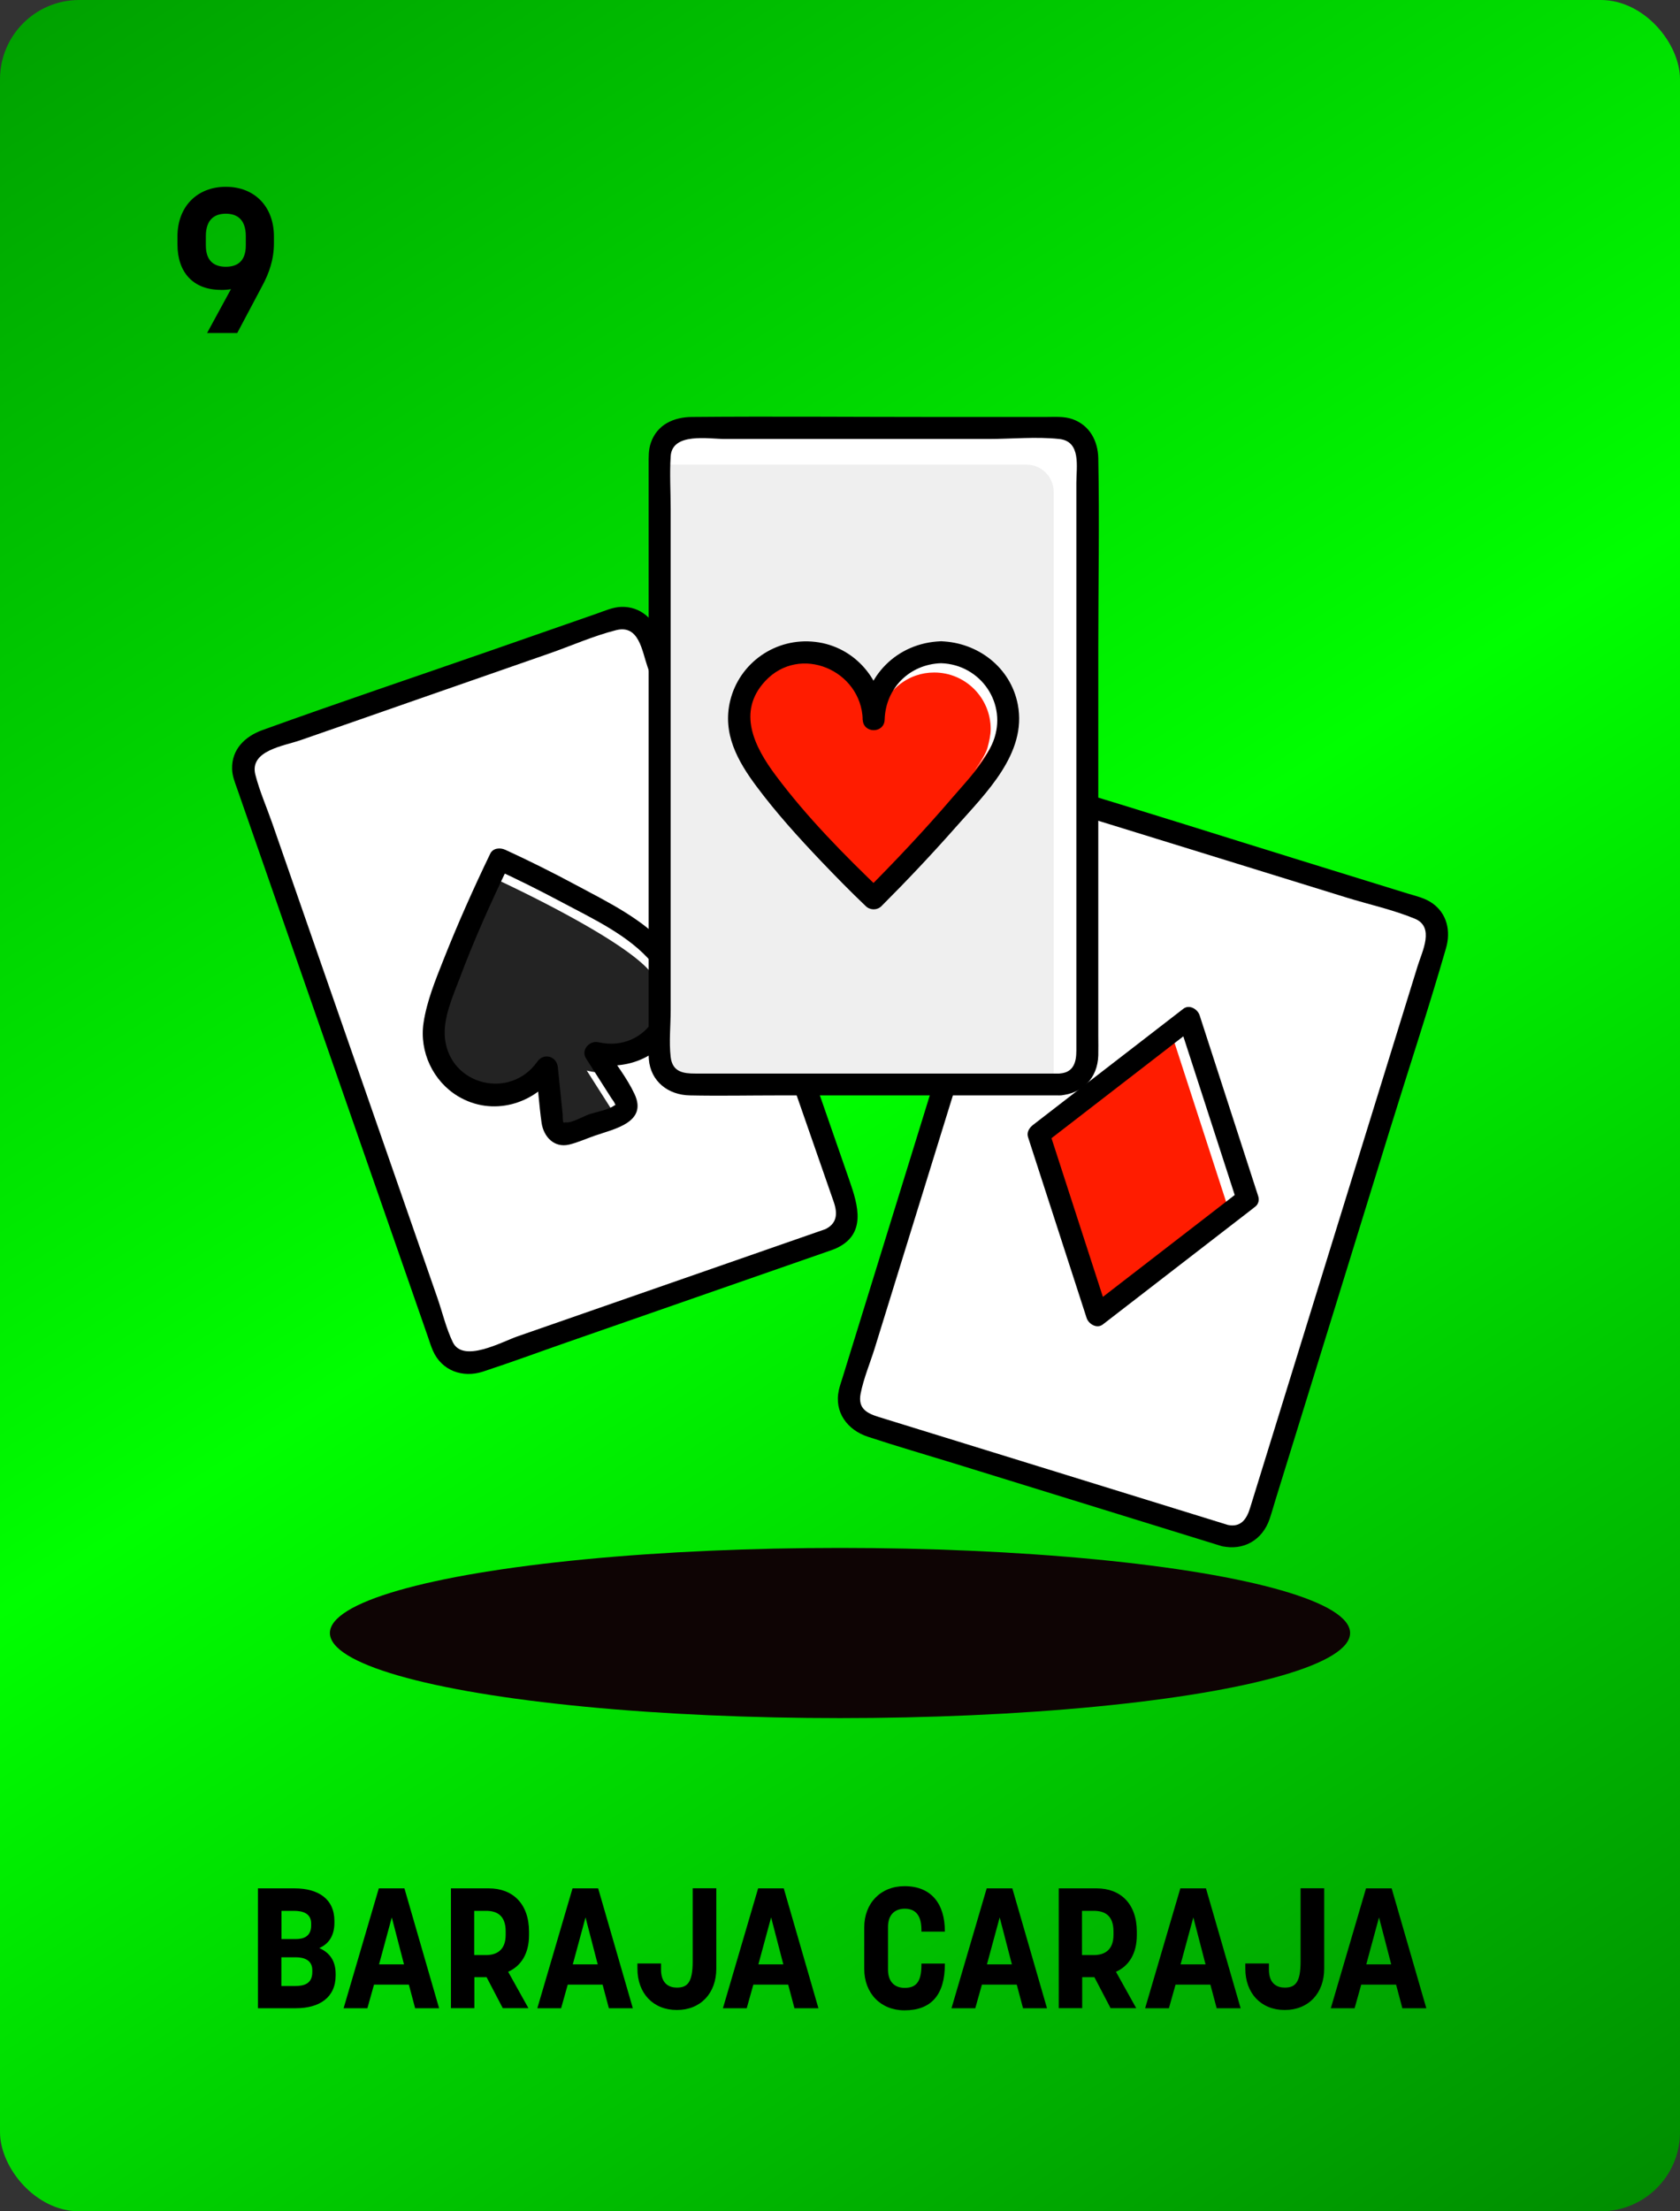 <svg id="Capa_1" data-name="Capa 1" xmlns="http://www.w3.org/2000/svg" viewBox="0 0 190 250"><rect x="0" y="0" width="190" height="250" fill="#333333" stroke="none"/><defs><linearGradient id="Degradado_sin_nombre_70" data-name="Degradado sin nombre 70" x1="-11.22" y1="-39.39" x2="182.02" y2="259.67" gradientUnits="userSpaceOnUse"><stop offset="0" stop-color="#008700"/><stop offset=".54" stop-color="#0f0"/><stop offset="1" stop-color="#080"/></linearGradient><style>.cls-1{fill:#fff}.cls-2{fill:#ff1c00}</style></defs><rect width="190" height="250" rx="8.96" ry="8.96" style="fill:url(#Degradado_sin_nombre_70)"/><path d="M29.17 213.49h4.15c2.67 0 4.5 1.19 4.5 3.69v.19c0 1.46-.63 2.4-1.71 2.87 1.15.5 1.85 1.42 1.85 2.92v.17c0 2.5-1.83 3.71-4.5 3.71h-4.29v-13.55zm4.29 5.73c.87 0 1.73-.29 1.73-1.54v-.21c0-1.17-.96-1.44-1.96-1.44h-1.4v3.19h1.63zm-.1 5.31c1.02 0 1.96-.25 1.96-1.58v-.21c0-1.15-.94-1.46-1.87-1.46h-1.63v3.25h1.54zM42.84 213.49h2.9l3.92 13.55h-2.71l-.71-2.67H42.3l-.75 2.67h-2.69l3.98-13.55zm2.85 8.59-1.38-5.31-1.44 5.31h2.83zM50.98 213.49h4.31c2.71 0 4.54 1.75 4.54 4.9v.38c0 2.1-.9 3.5-2.36 4.15l2.29 4.11h-2.9l-1.83-3.5h-1.38v3.5H51v-13.55zm3.98 7.54c1.15 0 2.23-.5 2.23-2.29v-.38c0-1.86-1.04-2.33-2.23-2.33h-1.33v5h1.33zM64.75 213.49h2.9l3.92 13.55h-2.71l-.71-2.67h-3.94l-.75 2.67h-2.69l3.98-13.55zm2.85 8.59-1.38-5.31-1.44 5.31h2.83zM72.09 222.58v-.6h2.67v.69c0 1.62.94 2.04 1.79 2.04 1.19 0 1.79-.58 1.79-2.96v-8.27h2.67v9.09c0 2.77-1.77 4.67-4.46 4.67s-4.46-1.9-4.46-4.67zM85.74 213.49h2.9l3.92 13.55h-2.71l-.71-2.67H85.2l-.75 2.67h-2.69l3.98-13.55zm2.85 8.59-1.38-5.31-1.44 5.31h2.83zM97.74 222.56v-4.65c0-2.75 1.86-4.67 4.56-4.67 3 0 4.56 1.96 4.56 5.1v.04h-2.65v-.19c0-2-.98-2.4-1.9-2.4s-1.88.5-1.88 2.06v4.81c0 1.6.96 2.08 1.88 2.08 1.23 0 1.9-.6 1.9-2.58v-.17h2.65v.08c0 3.4-1.5 5.21-4.56 5.21-2.69 0-4.56-1.92-4.56-4.69zM111.59 213.49h2.9l3.92 13.55h-2.71l-.71-2.67h-3.94l-.75 2.67h-2.69l3.98-13.55zm2.85 8.59-1.38-5.31-1.44 5.31h2.83zM119.72 213.49h4.31c2.71 0 4.54 1.75 4.54 4.9v.38c0 2.1-.9 3.5-2.36 4.15l2.29 4.11h-2.9l-1.83-3.5h-1.38v3.5h-2.65v-13.55zm3.98 7.54c1.15 0 2.23-.5 2.23-2.29v-.38c0-1.86-1.04-2.33-2.23-2.33h-1.33v5h1.33zM133.49 213.49h2.9l3.92 13.55h-2.71l-.71-2.67h-3.94l-.75 2.67h-2.69l3.98-13.55zm2.85 8.59-1.38-5.31-1.44 5.31h2.83zM140.84 222.58v-.6h2.67v.69c0 1.62.94 2.04 1.79 2.04 1.19 0 1.79-.58 1.79-2.96v-8.27h2.67v9.09c0 2.77-1.77 4.67-4.46 4.67s-4.46-1.9-4.46-4.67zM154.49 213.49h2.9l3.92 13.55h-2.71l-.71-2.67h-3.94l-.75 2.67h-2.69l3.98-13.55zm2.85 8.59-1.38-5.31-1.44 5.31h2.83zM24.96 32.77c-3.11 0-4.89-1.98-4.89-5.14v-.9c0-3.34 2.19-5.61 5.47-5.61s5.44 2.26 5.44 5.61v.79c0 1.82-.55 3.37-1.31 4.78l-2.84 5.35h-3.41l2.7-4.96c-.37.07-.76.09-1.15.09zm.58-2.61c1.27 0 2.26-.6 2.26-2.42V26.7c0-1.94-1.04-2.54-2.26-2.54s-2.26.6-2.26 2.54v1.04c0 1.82.99 2.42 2.26 2.42z"/><g><ellipse cx="95" cy="184.62" rx="57.69" ry="9.62" style="fill:#0e0404"/><rect class="cls-1" x="37.49" y="74.9" width="48.37" height="74.22" rx="3.09" ry="3.09" transform="rotate(-19.19 61.685 112.01)"/><path d="M93.47 138.92c-7.06 2.46-14.11 4.91-21.17 7.37-4.6 1.6-9.2 3.2-13.79 4.8-1.73.6-6.14 3.05-7.3.65-.75-1.55-1.18-3.38-1.74-5l-4.05-11.64c-3.49-10.03-6.98-20.07-10.48-30.1-1.38-3.98-2.77-7.95-4.15-11.93-.63-1.81-1.44-3.64-1.91-5.49-.69-2.73 3.21-3.24 5.08-3.89 4.46-1.55 8.92-3.1 13.37-4.66l14.73-5.13c2.51-.87 5.05-2.01 7.63-2.66s2.92 2.36 3.53 4.11c1.2 3.45 2.4 6.9 3.6 10.34 5.82 16.73 11.65 33.46 17.47 50.19.45 1.31.42 2.5-1.11 3.16s-.2 2.77 1.25 2.15c3.65-1.58 2.61-4.94 1.63-7.75-1.2-3.46-2.41-6.92-3.61-10.38-3.59-10.32-7.18-20.63-10.77-30.95-2.35-6.74-4.57-13.54-7.04-20.23-.7-1.9-2.21-3.32-4.35-3.27-.96.02-1.9.45-2.79.76l-12.06 4.2c-8.59 2.99-17.21 5.88-25.76 8.97-1.96.71-3.49 2.16-3.43 4.4.02.78.31 1.5.57 2.23.99 2.83 1.97 5.67 2.96 8.5 3.52 10.11 7.04 20.23 10.56 30.34 2.69 7.73 5.38 15.47 8.08 23.2.17.5.33 1.01.54 1.49.99 2.27 3.37 3.11 5.65 2.37 3.18-1.04 6.31-2.2 9.47-3.3 9.38-3.27 18.76-6.53 28.14-9.8.64-.22 1.28-.45 1.92-.67 1.5-.52.86-2.92-.66-2.4z"/><rect class="cls-1" x="92.16" y="107.7" width="74.22" height="48.37" rx="3.09" ry="3.09" transform="rotate(-72.82 129.266 131.889)"/><path d="M138.8 172.38c-7.14-2.21-14.28-4.41-21.41-6.62-4.65-1.44-9.3-2.88-13.95-4.31-1.35-.42-2.7-.83-4.05-1.25s-2.38-.95-2.06-2.63c.33-1.7 1.05-3.41 1.57-5.06l3.64-11.77 9.33-30.16c1.25-4.06 2.51-8.11 3.76-12.17.58-1.88 1.03-3.89 1.77-5.72 1.01-2.49 4.69-.55 6.48 0 4.51 1.39 9.02 2.79 13.53 4.18 4.97 1.54 9.93 3.07 14.9 4.61 2.53.78 5.24 1.37 7.69 2.38 2.28.94.85 3.67.33 5.35-1.07 3.45-2.13 6.9-3.2 10.34-5.25 16.99-10.51 33.98-15.76 50.96-.37 1.2-1.03 2.23-2.56 1.88s-2.22 2.04-.66 2.4c2.49.57 4.63-.68 5.44-3.07.24-.71.44-1.43.66-2.15l3.21-10.37c3.24-10.47 6.48-20.94 9.71-31.42 2.12-6.86 4.38-13.69 6.37-20.59.55-1.9.13-3.91-1.57-5.09-.81-.57-1.83-.8-2.77-1.08l-12.12-3.75c-8.71-2.69-17.4-5.46-26.13-8.08-1.96-.59-4.05-.3-5.31 1.51-.47.68-.68 1.45-.92 2.22l-2.64 8.53c-3.16 10.22-6.32 20.44-9.48 30.65l-7.29 23.58c-.15.49-.33.98-.44 1.48-.55 2.5.97 4.51 3.28 5.27 3.17 1.05 6.39 1.98 9.58 2.96 9.49 2.93 18.98 5.87 28.47 8.8.65.2 1.3.4 1.94.6 1.53.47 2.19-1.92.66-2.4z"/><path class="cls-2" d="m141.08 135.54-16.99 13.13-6.63-20.43 17-13.13 6.62 20.43z"/><path class="cls-1" d="m132.47 116.77 6.57 20.25 1.05-.82-6.62-20.42-1 .99z"/><path d="m140.46 134.47-17 13.13 1.83.74c-2.21-6.81-4.42-13.62-6.62-20.43l-.57 1.4 17-13.13-1.83-.74c2.21 6.81 4.42 13.62 6.62 20.43.49 1.51 2.89.87 2.4-.66-2.21-6.81-4.42-13.62-6.62-20.43-.22-.68-1.15-1.26-1.83-.74l-17 13.13c-.43.33-.76.84-.57 1.4 2.21 6.81 4.42 13.62 6.62 20.43.22.68 1.15 1.26 1.83.74l17-13.13c1.25-.96.01-3.12-1.25-2.15z"/><g><path d="M74.62 107.99c-3.28-4.09-18.11-10.84-18.11-10.84s-7.75 16.03-7.47 19.74c.06.76.12 1.53.39 2.29 1.26 3.63 5.23 5.55 8.87 4.29.76-.26 1.44-.65 2.04-1.12.6-.48 1.11-1.05 1.52-1.68l.65 6.29c.09.86.87 1.48 1.56 1.24l6.1-2.12c.69-.24.92-1.21.45-1.94l-3.25-5.1c.58.16 1.19.24 1.8.24.76 0 1.53-.12 2.29-.39 3.63-1.26 5.55-5.23 4.29-8.87a6.74 6.74 0 0 0-1.12-2.04z" style="fill:#232323"/><path class="cls-1" d="M73.63 109.97c.48.59.86 1.28 1.12 2.04.59 1.7.48 3.47-.17 5.01a6.968 6.968 0 0 0 1.17-6.67 6.74 6.74 0 0 0-1.12-2.04c-3.28-4.09-18.11-10.84-18.11-10.84s-.32.66-.82 1.74c1.66.76 14.86 6.93 17.94 10.76zM68.56 121.25c-.13 0-.26.02-.4.02-.61 0-1.22-.09-1.8-.24l3.25 5.1c.08.13.14.27.18.41l.36-.13c.69-.24.92-1.21.45-1.94l-2.05-3.22z"/><path d="M75.5 107.11c-2.61-3.13-6.85-5.17-10.37-7.06-2.62-1.41-5.29-2.74-7.99-3.98-.57-.26-1.39-.21-1.7.45-1.89 3.92-3.67 7.91-5.27 11.95-.91 2.3-1.9 4.7-2.27 7.17-.49 3.25 1.07 6.59 3.89 8.29 3.88 2.33 8.62.95 11.14-2.63l-2.32-.63c.21 2.08.35 4.19.64 6.27.23 1.58 1.43 2.87 3.13 2.46.98-.24 1.95-.68 2.9-1.01 2.15-.75 5.98-1.48 4.49-4.69-.86-1.85-2.24-3.57-3.34-5.29l-1.4 1.83c3.56.8 7.25-.51 9.17-3.7 1.72-2.86 1.48-6.52-.51-9.18-.95-1.27-3.1-.03-2.15 1.25 3.27 4.38-.33 10.46-5.86 9.22-1.01-.23-2.01.87-1.4 1.83l2.87 4.5c.11.18.3.38.37.58.13.38.37-.04-.07.26-.73.5-2 .7-2.83.98-.63.22-1.93.98-2.6.91-.28-.03-.15.12-.29 0-.1-.08-.08-.75-.09-.87-.18-1.79-.37-3.58-.55-5.37-.13-1.24-1.58-1.67-2.32-.63-3.04 4.33-9.83 2.72-10.44-2.58-.26-2.3.87-4.75 1.66-6.85 1.64-4.37 3.56-8.64 5.59-12.84l-1.7.45c2.59 1.18 5.14 2.46 7.66 3.8 3.45 1.84 7.65 3.78 10.2 6.85 1.02 1.23 2.77-.54 1.76-1.76z"/></g><g><rect x="74.6" y="48.39" width="48.37" height="74.22" rx="3.09" ry="3.09" style="fill:#efefef"/><path class="cls-1" d="M119.89 48.39H77.7c-1.71 0-3.09 1.38-3.09 3.09v1.05h41.47c1.71 0 3.09 1.38 3.09 3.09v66.99h.72c1.71 0 3.09-1.38 3.09-3.09V51.48c0-1.71-1.38-3.09-3.09-3.09z"/><path d="M119.89 121.37H78.63c-1.33 0-2.58-.16-2.78-1.87-.2-1.71 0-3.58 0-5.3V57.57c0-1.98-.13-4.01 0-5.99.18-2.72 4.28-1.95 6.15-1.95h29.75c2.63 0 5.43-.28 8.05 0 2.5.27 1.93 3.16 1.93 4.97v64.17c0 1.24-.27 2.47-1.85 2.59-1.59.12-1.6 2.6 0 2.48 2.54-.19 4.25-1.96 4.33-4.5.02-.75 0-1.5 0-2.25V73.35c0-7.18.14-14.37 0-21.55-.04-1.95-.97-3.72-2.91-4.41-.96-.34-2.02-.25-3.03-.25h-12.68c-9.12 0-18.24-.08-27.35 0-2.03.02-3.91.84-4.63 2.91-.28.81-.25 1.62-.25 2.46v65.69c0 .51-.02 1.03.02 1.54.2 2.54 2.21 4.06 4.65 4.1 3.34.07 6.69 0 10.03 0h31.84c1.6 0 1.6-2.48 0-2.48z"/></g><g><path class="cls-2" d="M106.41 73.74c-.88 0-1.72.15-2.51.42a7.61 7.61 0 0 0-5.11 7.19c0-3.33-2.14-6.16-5.11-7.19a7.73 7.73 0 0 0-2.51-.42c-4.21 0-7.62 3.41-7.62 7.62 0 .88.15 1.72.42 2.51 1.92 5.4 14.81 17.71 14.81 17.71s13.77-13.77 14.81-17.71c.21-.8.42-1.63.42-2.51 0-4.21-3.41-7.62-7.62-7.62z"/><path class="cls-1" d="M106.49 74.92c-.74 0-1.44.13-2.1.35-1.43.5-2.63 1.5-3.39 2.79.7-.75 1.57-1.33 2.56-1.68.66-.23 1.36-.35 2.1-.35 3.52 0 6.38 2.86 6.38 6.38 0 .74-.18 1.43-.35 2.1-.16.62-.7 1.52-1.46 2.58 1.2-1.54 2.07-2.87 2.29-3.69.18-.67.35-1.36.35-2.1 0-3.52-2.86-6.38-6.38-6.38z"/><path d="M106.41 72.5c-4.93.17-8.71 3.92-8.86 8.86h2.48c-.14-4.44-3.33-8.26-7.82-8.79s-8.59 2.37-9.63 6.65c-.9 3.71.84 6.82 2.98 9.69 2.23 2.99 4.74 5.76 7.31 8.46 1.65 1.73 3.32 3.43 5.05 5.08.48.46 1.27.48 1.76 0 2.91-2.91 5.74-5.91 8.46-8.99 3.32-3.76 8.03-8.28 6.97-13.8-.8-4.2-4.51-7.03-8.69-7.16-1.6-.05-1.6 2.44 0 2.48 4.49.13 7.57 4.58 5.91 8.84-.93 2.37-3.03 4.5-4.65 6.39-3.1 3.62-6.38 7.1-9.75 10.48h1.76c-4.24-4.06-8.46-8.33-11.97-13.04-2.36-3.16-4.43-7.16-1.18-10.65 3.93-4.22 10.86-1.23 11.03 4.35.05 1.6 2.44 1.6 2.48 0 .11-3.56 2.82-6.25 6.37-6.37 1.59-.05 1.6-2.54 0-2.48z"/></g></g></svg>